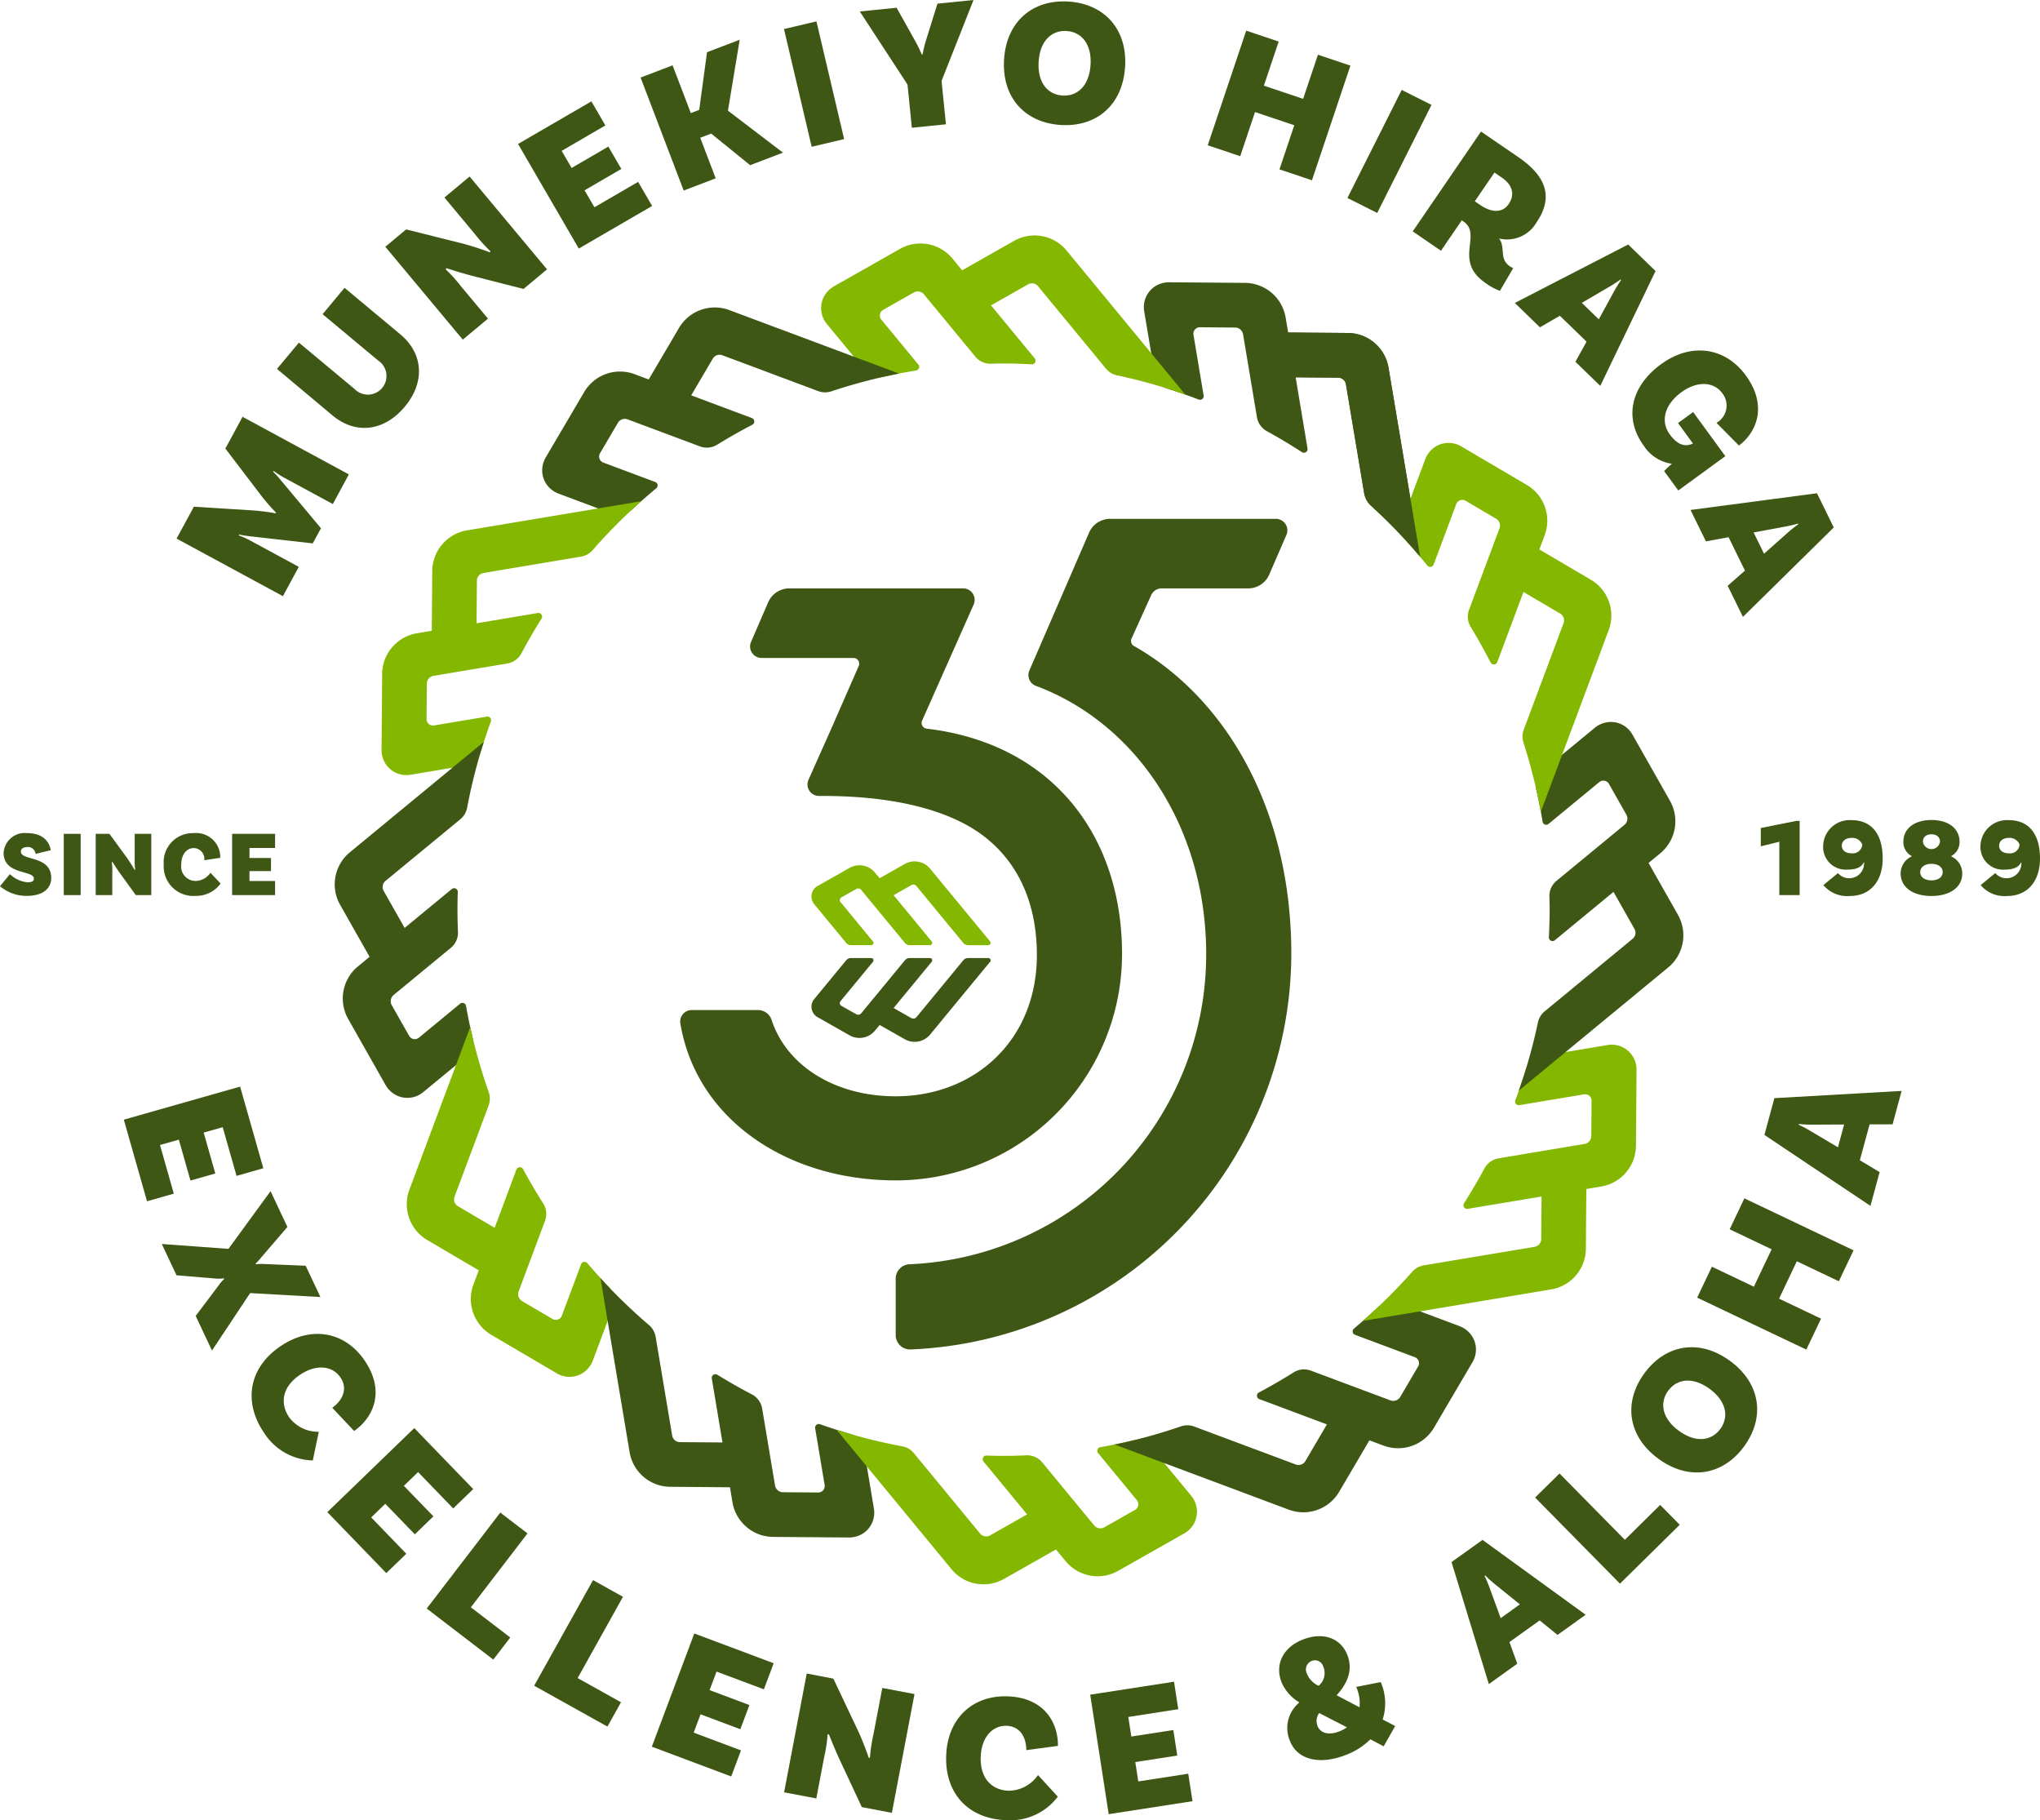 <?xml version="1.0" encoding="UTF-8"?>
<svg xmlns="http://www.w3.org/2000/svg" xmlns:xlink="http://www.w3.org/1999/xlink" id="Group_2746" data-name="Group 2746" width="267.253" height="238.418" viewBox="0 0 267.253 238.418">
  <defs>
    <clipPath id="clip-path">
      <rect id="Rectangle_2576" data-name="Rectangle 2576" width="267.253" height="238.418" fill="none"></rect>
    </clipPath>
  </defs>
  <g id="Group_2334" data-name="Group 2334" clip-path="url(#clip-path)">
    <path id="Path_2495" data-name="Path 2495" d="M471.472,129.508q2.042.644,4.029,1.406a.479.479,0,0,0,.646-.525l-1.332-7.958a.846.846,0,0,1,.841-.986l4.617.036a1.063,1.063,0,0,1,1.04.888l1.817,10.861a2.578,2.578,0,0,0,1.309,1.83q2.344,1.288,4.58,2.739a.479.479,0,0,0,.737-.478L488.2,128l5.581.044a1.031,1.031,0,0,1,1.008.86l2.388,14.272a2.9,2.9,0,0,0,.913,1.662,72.011,72.011,0,0,1,6.419,6.651l-4.141-24.748a5.439,5.439,0,0,0-5.33-4.548l-7.821-.062-.327-1.952a5.439,5.439,0,0,0-5.33-4.549l-9.877-.078a3.371,3.371,0,0,0-2.113.682,3.253,3.253,0,0,0-1.212,3.107l1.364,8.151a2.555,2.555,0,0,0,1.751,2.016" transform="translate(-318.462 -78.578)" fill="#3e5714"></path>
    <path id="Path_2496" data-name="Path 2496" d="M344.449,114.875q2.066-.464,4.175-.808a.479.479,0,0,0,.3-.778l-4.854-5.888a.846.846,0,0,1,.236-1.274l4.017-2.277a1.062,1.062,0,0,1,1.344.248l6.716,8.148a2.552,2.552,0,0,0,2.046.93c.552-.017,1.106-.028,1.663-.028,1.235,0,2.46.043,3.678.109a.479.479,0,0,0,.395-.784l-5.72-6.939,4.856-2.752a1.03,1.03,0,0,1,1.3.241l8.908,10.807a2.572,2.572,0,0,0,1.455.875,71.084,71.084,0,0,1,8.935,2.516L368.35,98.361a5.44,5.44,0,0,0-6.89-1.274l-6.8,3.857L353.4,99.415a5.44,5.44,0,0,0-6.89-1.274l-8.591,4.87a3.374,3.374,0,0,0-1.49,1.647,3.252,3.252,0,0,0,.5,3.3l4.988,6.051a2.555,2.555,0,0,0,2.532.868" transform="translate(-228.614 -65.537)" fill="#84b700"></path>
    <path id="Path_2497" data-name="Path 2497" d="M224.065,150.232l7.027,2.627a2.548,2.548,0,0,0,2.628-.515q1.554-1.445,3.191-2.8a.478.478,0,0,0-.135-.818l-6.807-2.545a.846.846,0,0,1-.433-1.221l2.34-3.98a1.062,1.062,0,0,1,1.288-.457l9.471,3.541a2.58,2.58,0,0,0,2.261-.231q2.241-1.385,4.589-2.606a.479.479,0,0,0-.05-.876l-7.952-2.974,2.829-4.811a1.03,1.03,0,0,1,1.249-.443l12.571,4.7a2.57,2.57,0,0,0,1.713.026,70.823,70.823,0,0,1,8.868-2.327l-22.233-8.313a5.439,5.439,0,0,0-6.6,2.342l-3.964,6.742-1.854-.693a5.448,5.448,0,0,0-6.6,2.342l-5.006,8.513a3.374,3.374,0,0,0-.466,2.174,3.252,3.252,0,0,0,2.084,2.6" transform="translate(-150.931 -85.591)" fill="#3e5714"></path>
    <path id="Path_2498" data-name="Path 2498" d="M169.212,238.021q.609-2.027,1.332-4a.478.478,0,0,0-.527-.638l-6.917,1.157a.846.846,0,0,1-.986-.841l.037-4.618a1.062,1.062,0,0,1,.887-1.039l9.667-1.618a2.571,2.571,0,0,0,1.84-1.337q1.237-2.323,2.637-4.542a.479.479,0,0,0-.482-.731l-8.031,1.344.044-5.581a1.031,1.031,0,0,1,.86-1.008l12.79-2.14a2.573,2.573,0,0,0,1.509-.848,71.836,71.836,0,0,1,6.361-6.41l-22.822,3.819a5.439,5.439,0,0,0-4.548,5.33l-.062,7.821-1.952.327a5.448,5.448,0,0,0-4.549,5.33l-.078,9.877a3.37,3.37,0,0,0,.683,2.114,3.253,3.253,0,0,0,3.106,1.21l7.177-1.2a2.548,2.548,0,0,0,2.023-1.775" transform="translate(-106.235 -139.52)" fill="#84b700"></path>
    <path id="Path_2499" data-name="Path 2499" d="M154.248,338.261a.479.479,0,0,0-.777-.289l-5.4,4.452a.846.846,0,0,1-1.274-.236l-2.277-4.017a1.062,1.062,0,0,1,.249-1.344l7.494-6.178a2.549,2.549,0,0,0,.929-2.076c-.042-.968-.067-1.939-.067-2.917,0-.774.015-1.544.042-2.311a.48.48,0,0,0-.785-.39l-6.178,5.093-2.752-4.855a1.03,1.03,0,0,1,.241-1.3l9.814-8.09a2.573,2.573,0,0,0,.887-1.512,70.788,70.788,0,0,1,2.187-8.617L139.03,318.139a5.439,5.439,0,0,0-1.274,6.89l3.856,6.8-1.527,1.259a5.44,5.44,0,0,0-1.274,6.891l4.872,8.6a3.365,3.365,0,0,0,1.648,1.487,3.254,3.254,0,0,0,3.294-.5l5.612-4.626a2.556,2.556,0,0,0,.861-2.565q-.484-2.033-.85-4.11" transform="translate(-93.194 -206.504)" fill="#3e5714"></path>
    <path id="Path_2500" data-name="Path 2500" d="M190.187,451.327a.478.478,0,0,0-.814.14l-2.52,6.739a.846.846,0,0,1-1.221.433l-3.98-2.34a1.062,1.062,0,0,1-.457-1.288l3.451-9.229a2.556,2.556,0,0,0-.229-2.269q-1.4-2.2-2.645-4.5a.479.479,0,0,0-.872.057l-2.851,7.624-4.811-2.829a1.03,1.03,0,0,1-.443-1.249l4.464-11.94a2.573,2.573,0,0,0,.01-1.761,71.421,71.421,0,0,1-2.419-8.527l-7.968,21.31a5.439,5.439,0,0,0,2.342,6.6l6.742,3.964-.693,1.854a5.44,5.44,0,0,0,2.342,6.6l8.593,5.052a3.253,3.253,0,0,0,3.334-.02,3.373,3.373,0,0,0,1.394-1.73l2.592-6.933a2.549,2.549,0,0,0-.538-2.652q-1.446-1.515-2.8-3.113" transform="translate(-113.247 -285.873)" fill="#84b700"></path>
    <path id="Path_2501" data-name="Path 2501" d="M278.58,543.623q-2.005-.583-3.962-1.277a.479.479,0,0,0-.635.529l1.243,7.431a.846.846,0,0,1-.841.986l-4.618-.036a1.062,1.062,0,0,1-1.04-.887l-1.683-10.059a2.572,2.572,0,0,0-1.339-1.862q-2.32-1.208-4.537-2.579a.479.479,0,0,0-.727.485l1.4,8.384-5.581-.044a1.03,1.03,0,0,1-1.008-.86l-2.166-12.944a2.574,2.574,0,0,0-.872-1.53,71.845,71.845,0,0,1-6.353-6.14l3.811,22.776a5.439,5.439,0,0,0,5.33,4.548l7.821.062.327,1.952a5.44,5.44,0,0,0,5.33,4.549l9.876.078a3.372,3.372,0,0,0,2.113-.682,3.253,3.253,0,0,0,1.212-3.107l-1.295-7.738a2.557,2.557,0,0,0-1.809-2.033" transform="translate(-167.193 -355.799)" fill="#3e5714"></path>
    <path id="Path_2502" data-name="Path 2502" d="M381.167,586.707q-2.03.485-4.1.852a.479.479,0,0,0-.289.777l5.077,6.159a.846.846,0,0,1-.236,1.274l-4.017,2.278a1.063,1.063,0,0,1-1.344-.249l-6.8-8.245a2.55,2.55,0,0,0-2.079-.929c-.991.044-1.986.071-2.989.071-.747,0-1.49-.015-2.231-.04a.48.48,0,0,0-.39.785l5.706,6.923-4.855,2.752a1.03,1.03,0,0,1-1.3-.241l-8.69-10.542a2.573,2.573,0,0,0-1.515-.888,70.882,70.882,0,0,1-8.6-2.168l15.052,18.26a5.439,5.439,0,0,0,6.89,1.274l6.8-3.857,1.259,1.528a5.44,5.44,0,0,0,6.891,1.274l8.672-4.915a3.254,3.254,0,0,0,1.649-2.9,3.369,3.369,0,0,0-.8-2.073l-5.2-6.3a2.557,2.557,0,0,0-2.567-.86" transform="translate(-232.918 -398.001)" fill="#84b700"></path>
    <path id="Path_2503" data-name="Path 2503" d="M501.512,536.1l-8-2.992a2.549,2.549,0,0,0-2.642.528q-1.531,1.445-3.145,2.8a.478.478,0,0,0,.137.816l7.834,2.929a.846.846,0,0,1,.433,1.221l-2.341,3.98a1.061,1.061,0,0,1-1.288.457l-10.437-3.9a2.544,2.544,0,0,0-2.245.239q-2.219,1.393-4.545,2.625a.479.479,0,0,0,.053.874l8.855,3.311-2.829,4.811a1.03,1.03,0,0,1-1.249.443l-13.315-4.978a2.574,2.574,0,0,0-1.738-.018,70.73,70.73,0,0,1-8.673,2.382l22.808,8.527a5.439,5.439,0,0,0,6.6-2.341l3.964-6.742,1.854.693a5.448,5.448,0,0,0,6.6-2.342l5.052-8.593a3.251,3.251,0,0,0-.02-3.334,3.372,3.372,0,0,0-1.731-1.394" transform="translate(-310.346 -362.415)" fill="#3e5714"></path>
    <path id="Path_2504" data-name="Path 2504" d="M592.664,428.42a3.244,3.244,0,0,0-2.648-.734l-8.711,1.458a2.548,2.548,0,0,0-2.019,1.763q-.622,2.034-1.359,4.015a.478.478,0,0,0,.526.641l8.475-1.418a.846.846,0,0,1,.986.841l-.036,4.618a1.063,1.063,0,0,1-.887,1.04l-11.274,1.886a2.581,2.581,0,0,0-1.842,1.331q-1.254,2.329-2.67,4.552a.479.479,0,0,0,.481.733l9.673-1.618-.044,5.581a1.03,1.03,0,0,1-.86,1.008l-14.536,2.432a2.572,2.572,0,0,0-1.5.836,71.892,71.892,0,0,1-6.485,6.442l24.682-4.13a5.44,5.44,0,0,0,4.549-5.33l.062-7.82,1.952-.327a5.448,5.448,0,0,0,4.548-5.33l.079-9.968a3.244,3.244,0,0,0-1.141-2.5" transform="translate(-379.407 -290.806)" fill="#84b700"></path>
    <path id="Path_2505" data-name="Path 2505" d="M642.7,320.788l-3.856-6.8,1.527-1.259a5.439,5.439,0,0,0,1.274-6.89l-4.915-8.671a3.251,3.251,0,0,0-2.9-1.65,3.376,3.376,0,0,0-2.073.8l-6.739,5.555a2.555,2.555,0,0,0-.868,2.535q.465,2.063.812,4.17a.479.479,0,0,0,.777.3l6.644-5.477a.846.846,0,0,1,1.274.236l2.277,4.017a1.062,1.062,0,0,1-.248,1.344l-8.9,7.332a2.551,2.551,0,0,0-.93,2.045c.018.578.03,1.157.03,1.74,0,1.208-.041,2.405-.1,3.6a.479.479,0,0,0,.784.394l7.68-6.331L637,322.624a1.03,1.03,0,0,1-.241,1.3l-11.535,9.509a2.57,2.57,0,0,0-.876,1.458,71.045,71.045,0,0,1-2.5,8.916l19.57-16.132a5.439,5.439,0,0,0,1.274-6.89" transform="translate(-422.873 -200.956)" fill="#3e5714"></path>
    <path id="Path_2506" data-name="Path 2506" d="M577.884,197.21l2.958-7.912a.846.846,0,0,1,1.221-.433l3.981,2.34a1.062,1.062,0,0,1,.457,1.288l-3.984,10.655a2.578,2.578,0,0,0,.221,2.244q1.381,2.272,2.6,4.65a.479.479,0,0,0,.878-.046l3.433-9.183,4.811,2.829a1.031,1.031,0,0,1,.443,1.249l-5.22,13.961a2.569,2.569,0,0,0-.035,1.687,71.087,71.087,0,0,1,2.266,9.076l8.9-23.807a5.439,5.439,0,0,0-2.342-6.6l-6.742-3.964.693-1.854a5.439,5.439,0,0,0-2.342-6.6l-8.593-5.052a3.252,3.252,0,0,0-3.331.018,3.368,3.368,0,0,0-1.4,1.73l-3,8.014a2.547,2.547,0,0,0,.5,2.614q1.446,1.576,2.8,3.237a.478.478,0,0,0,.82-.132" transform="translate(-390.063 -123.274)" fill="#84b700"></path>
    <path id="Path_2507" data-name="Path 2507" d="M528.372,141.983l5.581.044a1.03,1.03,0,0,1,1.008.86l2.389,14.272a2.9,2.9,0,0,0,.913,1.662,72.052,72.052,0,0,1,6.419,6.651l-4.141-24.748a5.439,5.439,0,0,0-5.33-4.548l-7.821-.062Z" transform="translate(-358.637 -92.561)" fill="#3e5714"></path>
    <path id="Path_2508" data-name="Path 2508" d="M336.378,288.75c0-15.678-9.334-27.6-25.6-29.517a.751.751,0,0,1-.594-1.052l6.755-15.2a1.506,1.506,0,0,0-1.376-2.118H292.783a3.012,3.012,0,0,0-2.764,1.816l-2.248,5.195a1.506,1.506,0,0,0,1.382,2.1h12.036a.753.753,0,0,1,.69,1.055l-3.591,8.2-2.988,6.7a1.505,1.505,0,0,0,1.378,2.12c4.153-.017,12.031.244,18.343,3.291,6.53,3.129,10.2,9.251,10.2,17.549,0,11.155-8.162,18.5-18.5,18.5-8.12,0-14.346-4.141-16.252-10a1.877,1.877,0,0,0-1.785-1.295H280a1.509,1.509,0,0,0-1.488,1.757c2.085,12.475,13.9,20.554,28.206,20.554a29.639,29.639,0,0,0,29.657-29.657" transform="translate(-189.382 -163.793)" fill="#3e5714"></path>
    <path id="Path_2509" data-name="Path 2509" d="M397.605,228.071l2.578-5.694a1.506,1.506,0,0,1,1.372-.885H412.89a3.013,3.013,0,0,0,2.764-1.816l2.248-5.195a1.506,1.506,0,0,0-1.382-2.1H394.808a3.011,3.011,0,0,0-2.764,1.815l-7.82,18.055a1.507,1.507,0,0,0,.864,2.01c13.322,4.989,22.3,18.728,22.3,35.121a40.61,40.61,0,0,1-38.864,40.637,1.885,1.885,0,0,0-1.812,1.879v7.395a1.884,1.884,0,0,0,1.947,1.885,52,52,0,0,0,49.884-51.8c0-19.261-8.811-33.656-20.615-40.34a.753.753,0,0,1-.321-.967" transform="translate(-249.371 -144.422)" fill="#3e5714"></path>
    <path id="Path_2510" data-name="Path 2510" d="M94.869,178.165l-2.1,3.883-6.247-3.383a10.584,10.584,0,0,1-1.483-.94l-.1.083a11.877,11.877,0,0,1,.86.93l5.415,6.481L90.138,187.2l-8.409-.952a11.93,11.93,0,0,1-1.25-.213l-.015.128a11.1,11.1,0,0,1,1.6.729l6.246,3.383-2.08,3.84L72.3,186.574l2.263-4.178,7.18.45a28.629,28.629,0,0,1,3.541.417l.045-.084a27.029,27.029,0,0,1-2.316-2.728l-4.324-5.672,2.252-4.157Z" transform="translate(-49.166 -116.026)" fill="#3e5714"></path>
    <path id="Path_2511" data-name="Path 2511" d="M122.253,117.824l7.282,6.069c3.1,2.581,3.251,6.333.624,9.486-2.673,3.208-6.392,3.733-9.49,1.152l-7.267-6.087L116.275,125l7.283,6.069a2.437,2.437,0,1,0,3.1-3.724l-7.282-6.069Z" transform="translate(-77.116 -80.123)" fill="#3e5714"></path>
    <path id="Path_2512" data-name="Path 2512" d="M178.943,84.409l-3.078,2.567-6.712-1.715c-1.082-.285-2.327-.654-3.4-1.007l-.082.163a17.406,17.406,0,0,1,1.936,2.135l3.6,4.313-3.3,2.751L157.758,81.451l2.728-2.275,7.464,1.869c1.116.289,2.9.893,3.51,1.136l.064-.148a19.817,19.817,0,0,1-2.044-2.264L165.5,75l3.3-2.751Z" transform="translate(-107.279 -49.128)" fill="#3e5714"></path>
    <path id="Path_2513" data-name="Path 2513" d="M217.822,47.982l1.3,2.241,4.814-2.8,1.7,2.926-4.814,2.8,1.29,2.221,5.727-3.327,1.832,3.154-9.607,5.581-7.957-13.7,9.608-5.581,1.832,3.154Z" transform="translate(-144.239 -28.221)" fill="#3e5714"></path>
    <path id="Path_2514" data-name="Path 2514" d="M271.524,28.563l-1.435.547,2.027,5.314-4.193,1.6-5.646-14.8,4.193-1.6,2.387,6.255,1.1-.419,1.021-7.556,4.282-1.634-1.539,9.294,7.208,5.495-4.3,1.642Z" transform="translate(-178.355 -11.066)" fill="#3e5714"></path>
    <rect id="Rectangle_2573" data-name="Rectangle 2573" width="4.368" height="15.841" transform="translate(102.707 3.803) rotate(-13.243)" fill="#3e5714"></rect>
    <path id="Path_2515" data-name="Path 2515" d="M362.734,10.6l.574,5.682-4.465.451-.571-5.659L352.023,1.5l4.823-.487,2.385,4.269a17.632,17.632,0,0,1,.912,1.862l.1-.01a17.268,17.268,0,0,1,.5-2L362.194.477,366.921,0Z" transform="translate(-239.384 0.001)" fill="#3e5714"></path>
    <path id="Path_2516" data-name="Path 2516" d="M426.885,9.172c-.322,4.981-3.757,7.886-8.451,7.582s-7.725-3.626-7.4-8.607c.321-4.958,3.755-7.862,8.449-7.558s7.726,3.626,7.406,8.583m-4.526-.292c.176-2.73-1.189-4.309-3.128-4.435s-3.5,1.265-3.673,4c-.178,2.753,1.187,4.333,3.127,4.459s3.5-1.266,3.675-4.02" transform="translate(-279.494 -0.386)" fill="#3e5714"></path>
    <path id="Path_2517" data-name="Path 2517" d="M513.175,17.126l-5.04,15.017-4.255-1.428,1.939-5.779-5.142-1.726-1.94,5.779-4.255-1.428,5.04-15.016,4.255,1.428-1.939,5.779,5.142,1.726,1.939-5.779Z" transform="translate(-336.261 -8.53)" fill="#3e5714"></path>
    <rect id="Rectangle_2574" data-name="Rectangle 2574" width="15.839" height="4.368" transform="translate(176.52 25.933) rotate(-63.317)" fill="#3e5714"></rect>
    <path id="Path_2518" data-name="Path 2518" d="M589.82,74.72a7.571,7.571,0,0,1-1.885-1.028c-4.278-2.928-.356-6.322-2.892-8.057l-.218-.149L582.1,69.467l-3.7-2.535,8.945-13.074,4.893,3.348c3.724,2.548,4.6,5.3,2.367,8.57a4.459,4.459,0,0,1-4.892,2.091c.9,1.2-.058,2.635,1.408,3.638a2.9,2.9,0,0,0,.443.245Zm-2.574-11.242c1.525,1.044,2.923,1.041,3.723-.128.867-1.268.476-2.524-.91-3.473l-.951-.651-2.575,3.764Z" transform="translate(-393.323 -36.625)" fill="#3e5714"></path>
    <path id="Path_2519" data-name="Path 2519" d="M629.612,112.812l-3.5-3.393-2.608,1.515-3.289-3.192,14.853-7.655,3.582,3.476-7.242,15.042-3.255-3.158Zm1.6-2.926,1.9-3.473a17.072,17.072,0,0,1,1.027-1.679l-.069-.067a19.041,19.041,0,0,1-1.681,1.078l-3.4,1.985Z" transform="translate(-421.763 -68.061)" fill="#3e5714"></path>
    <path id="Path_2520" data-name="Path 2520" d="M674.364,161.8l-1.854-2.539a10.714,10.714,0,0,1,1.025-.956,5.265,5.265,0,0,1-3.7-2.38c-2.575-3.528-1.768-7.713,2.264-10.656s8.462-2.166,11.108,1.459c2.971,4.07,1.308,7.572-.9,9.185l-2.937-2.966a2.605,2.605,0,0,0,.76-3.883c-1.089-1.492-3.242-1.674-5.355-.132-2.171,1.585-2.8,3.77-1.531,5.515.934,1.279,1.926,1.743,3.042,1.2l-1.953-2.675,1.978-1.443,4.217,5.776Z" transform="translate(-454.499 -97.557)" fill="#3e5714"></path>
    <path id="Path_2521" data-name="Path 2521" d="M699.274,212.043l-2.145-4.374-2.967.546-2.018-4.115,16.566-2.19,2.2,4.482-11.9,11.713-2-4.072Zm2.5-2.213,2.961-2.628a17.074,17.074,0,0,1,1.534-1.233l-.043-.086a18.951,18.951,0,0,1-1.945.446l-3.87.721Z" transform="translate(-470.674 -137.303)" fill="#3e5714"></path>
    <path id="Path_2522" data-name="Path 2522" d="M63.655,450.123l-2.493.709,1.522,5.355-3.255.925-1.522-5.356-2.47.7,1.811,6.371-3.509,1L50.7,449.139l15.235-4.331L68.975,455.5l-3.509,1Z" transform="translate(-34.478 -302.48)" fill="#3e5714"></path>
    <path id="Path_2523" data-name="Path 2523" d="M72.827,508.48l-2.136-4.538,3-3.986a5.331,5.331,0,0,1,.739-.852l-.041-.087a4.729,4.729,0,0,1-1.128.027l-5.078-.421-1.931-4.1,8.734.637L80.5,487.6l2.208,4.69L79.3,496.257a9.214,9.214,0,0,1-.749.83l.041.087a6.8,6.8,0,0,1,1.128-.027l5.383.224,1.931,4.1-9.209-.519Z" transform="translate(-45.056 -331.58)" fill="#3e5714"></path>
    <path id="Path_2524" data-name="Path 2524" d="M116.442,558.749l-2.863-3.039c1.184-.82,2.175-2.381,1.055-4-1.052-1.519-3.2-1.755-5.35-.265-2.486,1.721-2.44,3.937-1.334,5.536a4.72,4.72,0,0,0,3.867,1.875l-.786,3.755a7.785,7.785,0,0,1-6.326-3.53c-2.814-4.064-2.088-8.537,2-11.365,4.1-2.841,8.512-1.954,11.067,1.736,2.869,4.144,1.119,7.6-1.327,9.3" transform="translate(-70.053 -371.318)" fill="#3e5714"></path>
    <path id="Path_2525" data-name="Path 2525" d="M145.917,590.353l-1.864,1.8,3.87,4-2.433,2.352-3.87-4-1.846,1.784,4.6,4.762-2.623,2.535-7.722-7.989,11.388-11.008,7.722,7.989-2.622,2.535Z" transform="translate(-91.145 -397.535)" fill="#3e5714"></path>
    <path id="Path_2526" data-name="Path 2526" d="M185.656,635.535l-2.22,2.895-8.723-6.688,9.638-12.571,3.562,2.731-7.418,9.676Z" transform="translate(-118.809 -421.05)" fill="#3e5714"></path>
    <path id="Path_2527" data-name="Path 2527" d="M230.074,662.82l-1.777,3.186-9.6-5.353,7.715-13.834,3.92,2.186-5.938,10.648Z" transform="translate(-148.719 -439.852)" fill="#3e5714"></path>
    <path id="Path_2528" data-name="Path 2528" d="M275.346,673.663l-.91,2.427,5.213,1.955-1.188,3.168-5.213-1.955-.9,2.4,6.2,2.326-1.281,3.415-10.4-3.9,5.562-14.83,10.4,3.9-1.281,3.415Z" transform="translate(-181.473 -454.712)" fill="#3e5714"></path>
    <path id="Path_2529" data-name="Path 2529" d="M335.147,703.307l-3.937-.75-2.932-6.275c-.466-1.017-.971-2.212-1.38-3.268l-.179.039a17.357,17.357,0,0,1-.42,2.851l-1.051,5.516-4.22-.8,2.965-15.558,3.488.665,3.292,6.954c.485,1.045,1.151,2.809,1.349,3.433l.155-.044a19.816,19.816,0,0,1,.452-3.016l1.164-6.105,4.219.8Z" transform="translate(-218.306 -465.855)" fill="#3e5714"></path>
    <path id="Path_2530" data-name="Path 2530" d="M402,700.877l-4.138.557c.024-1.44-.668-3.155-2.637-3.188-1.847-.03-3.29,1.579-3.333,4.195-.049,3.024,1.779,4.278,3.723,4.309A4.722,4.722,0,0,0,399.4,704.7l2.594,2.827a7.786,7.786,0,0,1-6.555,3.086c-4.944-.081-8.156-3.277-8.075-8.245.081-4.991,3.372-8.058,7.86-7.985,5.039.082,6.831,3.52,6.783,6.5" transform="translate(-263.414 -472.194)" fill="#3e5714"></path>
    <path id="Path_2531" data-name="Path 2531" d="M451.339,693.036l.4,2.561,5.5-.85.517,3.344-5.5.851.392,2.537,6.545-1.012.557,3.6-10.979,1.7-2.421-15.651,10.98-1.7.557,3.6Z" transform="translate(-303.526 -468.141)" fill="#3e5714"></path>
    <path id="Path_2532" data-name="Path 2532" d="M537.282,680.686l1.644.86-1.511,2.659-1.747-.922a8.965,8.965,0,0,1-3.052,1.99c-3.49,1.417-6.453.755-7.464-1.735a4.317,4.317,0,0,1,1.226-5.082,5.716,5.716,0,0,1-2.308-2.559c-.957-2.357.123-4.608,2.68-5.647,2.624-1.065,4.985-.289,5.889,1.935.821,2.024-.021,3.842-1.385,5.328l3,1.58a5.237,5.237,0,0,0-.437-2.671l3.214-.632a6.958,6.958,0,0,1,.253,4.9m-9.892-5.929a2.96,2.96,0,0,0,1.5,1.516,2.161,2.161,0,0,0,.6-2.548,1.134,1.134,0,0,0-1.55-.691,1.211,1.211,0,0,0-.544,1.723m5.205,6.951-3.633-1.866a1.751,1.751,0,0,0-.209,1.717c.388.956,1.53,1.217,2.864.676a4.214,4.214,0,0,0,.978-.527" transform="translate(-356.146 -455.465)" fill="#3e5714"></path>
    <path id="Path_2533" data-name="Path 2533" d="M605.835,640.905l-3.961,2.836,1.026,2.836-3.727,2.668-4.887-15.981,4.06-2.905,13.512,9.807-3.688,2.64Zm-2.594-2.1-3.08-2.488a17.179,17.179,0,0,1-1.469-1.31l-.078.056a18.777,18.777,0,0,1,.761,1.846l1.349,3.7Z" transform="translate(-404.127 -428.659)" fill="#3e5714"></path>
    <path id="Path_2534" data-name="Path 2534" d="M644.892,607.291l2.56,2.6-7.829,7.715-11.117-11.281,3.2-3.15,8.557,8.684Z" transform="translate(-427.398 -410.171)" fill="#3e5714"></path>
    <path id="Path_2535" data-name="Path 2535" d="M680.819,553.267c4.03,2.945,4.637,7.4,1.862,11.2s-7.205,4.572-11.235,1.627c-4.01-2.931-4.618-7.387-1.842-11.185s7.2-4.572,11.215-1.641m-2.676,3.661c-2.208-1.614-4.273-1.31-5.42.259s-.81,3.629,1.4,5.243c2.228,1.628,4.293,1.324,5.44-.245s.809-3.629-1.419-5.257" transform="translate(-454.186 -375.021)" fill="#3e5714"></path>
    <path id="Path_2536" data-name="Path 2536" d="M701.048,490.551l14.3,6.806-1.928,4.052-5.5-2.619-2.33,4.9,5.5,2.619-1.929,4.052-14.3-6.806,1.928-4.052,5.5,2.619,2.33-4.9-5.5-2.619Z" transform="translate(-472.522 -333.586)" fill="#3e5714"></path>
    <path id="Path_2537" data-name="Path 2537" d="M736.171,450.961l-1.276,4.7,2.589,1.548-1.2,4.424-13.892-9.29,1.307-4.818,16.67-.948-1.187,4.377Zm-3.336.015-3.96.02a17.1,17.1,0,0,1-1.966-.085l-.025.092a18.91,18.91,0,0,1,1.757.949l3.383,2.012Z" transform="translate(-491.243 -303.685)" fill="#3e5714"></path>
    <path id="Path_2538" data-name="Path 2538" d="M362.052,400.041a.527.527,0,0,0,.667-.123l6.142-7.452a.8.8,0,0,1,.619-.292h2.656a.3.3,0,0,1,.232.492l-7.85,9.524a2.631,2.631,0,0,1-3.332.616l-4.329-2.454a.029.029,0,0,1-.011-.04l1.369-2.413a.029.029,0,0,1,.04-.011Z" transform="translate(-242.661 -266.687)" fill="#3e5714"></path>
    <path id="Path_2539" data-name="Path 2539" d="M337.4,392.174h2.655a.3.3,0,0,1,.232.492l-4.248,5.153a.409.409,0,0,0,.114.616l1.942,1.1a.514.514,0,0,0,.65-.12l5.729-6.95a.8.8,0,0,1,.62-.292h2.655a.3.3,0,0,1,.232.492l-7.43,9.014a2.629,2.629,0,0,1-3.331.616l-4.192-2.376a1.573,1.573,0,0,1-.438-2.369l4.192-5.085a.8.8,0,0,1,.619-.292" transform="translate(-225.923 -266.687)" fill="#3e5714"></path>
    <path id="Path_2540" data-name="Path 2540" d="M344.474,364.381l-5.729-6.95a.514.514,0,0,0-.65-.12l-1.942,1.1a.409.409,0,0,0-.114.616l4.247,5.153a.3.3,0,0,1-.232.492H337.4a.8.8,0,0,1-.619-.292l-4.192-5.085a1.573,1.573,0,0,1,.439-2.369l4.192-2.376a2.634,2.634,0,0,1,3.331.616l7.43,9.013a.3.3,0,0,1-.232.492h-2.655a.8.8,0,0,1-.619-.292" transform="translate(-225.924 -240.87)" fill="#84b700"></path>
    <path id="Path_2541" data-name="Path 2541" d="M369.48,363.586a.8.8,0,0,1-.619-.292l-6.158-7.47a.5.5,0,0,0-.63-.116l-3.82,2.165a.029.029,0,0,1-.04-.011l-1.368-2.414a.029.029,0,0,1,.011-.04l4.329-2.453a2.63,2.63,0,0,1,3.331.616l7.851,9.523a.3.3,0,0,1-.232.492Z" transform="translate(-242.661 -239.783)" fill="#84b700"></path>
    <path id="Path_2542" data-name="Path 2542" d="M3.6,342.859c-.559,0-.863.243-.863.6,0,1.252,3.975.45,3.975,3.465,0,1.228-.912,2.334-3.222,2.334A5.328,5.328,0,0,1,0,347.989l1.3-1.58a3.884,3.884,0,0,0,2.286,1.07c.632,0,.851-.171.851-.486,0-1.131-3.963-.45-3.963-3.367a2.763,2.763,0,0,1,3.051-2.59c2.1,0,2.93,1.106,3.125,2.237l-1.994.487a.989.989,0,0,0-1.058-.9" transform="translate(0 -231.912)" fill="#3e5714"></path>
    <rect id="Rectangle_2575" data-name="Rectangle 2575" width="2.213" height="8.024" transform="translate(8.353 109.22)" fill="#3e5714"></rect>
    <path id="Path_2543" data-name="Path 2543" d="M46.46,349.363H44.429l-2.054-2.845c-.328-.462-.693-1.009-1-1.5l-.085.036a8.763,8.763,0,0,1,.061,1.459v2.845H39.177v-8.024h1.8l2.3,3.149c.341.474.839,1.289,1,1.58l.073-.036a9.921,9.921,0,0,1-.061-1.544v-3.149H46.46Z" transform="translate(-26.641 -232.118)" fill="#3e5714"></path>
    <path id="Path_2544" data-name="Path 2544" d="M74.435,344.269l-2.091.316a1.418,1.418,0,0,0-1.362-1.592c-.936,0-1.653.827-1.653,2.152A1.893,1.893,0,0,0,71.25,347.3a2.391,2.391,0,0,0,1.9-1.07l1.337,1.41a3.944,3.944,0,0,1-3.295,1.617,3.874,3.874,0,0,1-4.158-4.109,3.8,3.8,0,0,1,3.915-4.109,3.156,3.156,0,0,1,3.489,3.234" transform="translate(-45.583 -231.912)" fill="#3e5714"></path>
    <path id="Path_2545" data-name="Path 2545" d="M97.311,343.187V344.5h2.82v1.714h-2.82v1.3h3.355v1.848H95.038v-8.024h5.628v1.848Z" transform="translate(-64.628 -232.118)" fill="#3e5714"></path>
    <path id="Path_2546" data-name="Path 2546" d="M723.341,338.774l-2.429.6v-2.4l4.637-.928h.456v9.716h-2.664Z" transform="translate(-490.237 -228.522)" fill="#3e5714"></path>
    <path id="Path_2547" data-name="Path 2547" d="M754.243,340.748c0,3.047-1.693,4.917-4.313,4.917a4.062,4.062,0,0,1-3.46-1.428l1.913-1.575a1.945,1.945,0,0,0,3.415-1.413h-.029c-.265.574-.9.957-2.105.957a2.966,2.966,0,0,1-3.224-3.032,3.476,3.476,0,0,1,3.724-3.445c2.635,0,4.078,1.84,4.078,5.019m-2.679-1.825a1.389,1.389,0,0,0-1.413-.869c-.766,0-1.266.427-1.266,1.031s.515.986,1.281.986a1.242,1.242,0,0,0,1.4-1.148" transform="translate(-507.597 -228.303)" fill="#3e5714"></path>
    <path id="Path_2548" data-name="Path 2548" d="M786.248,342.7c0,1.752-1.56,2.93-4.034,2.93s-4.033-1.178-4.033-2.93a2.439,2.439,0,0,1,1.442-2.252v-.044a2.061,2.061,0,0,1-1.089-1.87c0-1.752,1.472-2.856,3.68-2.856s3.68,1.1,3.68,2.856a2.061,2.061,0,0,1-1.089,1.87v.044a2.439,2.439,0,0,1,1.443,2.252m-2.561-.191c0-.648-.589-1.09-1.472-1.09s-1.472.442-1.472,1.09.589,1.074,1.472,1.074,1.472-.427,1.472-1.074m-2.591-3.989a1.13,1.13,0,0,0,2.237,0c0-.6-.442-.971-1.119-.971s-1.119.368-1.119.971" transform="translate(-529.181 -228.272)" fill="#3e5714"></path>
    <path id="Path_2549" data-name="Path 2549" d="M818.643,340.748c0,3.047-1.693,4.917-4.313,4.917a4.062,4.062,0,0,1-3.46-1.428l1.914-1.575a1.945,1.945,0,0,0,3.415-1.413h-.029c-.265.574-.9.957-2.105.957a2.966,2.966,0,0,1-3.224-3.032,3.476,3.476,0,0,1,3.724-3.445c2.635,0,4.078,1.84,4.078,5.019m-2.679-1.825a1.389,1.389,0,0,0-1.413-.869c-.766,0-1.266.427-1.266,1.031s.515.986,1.281.986a1.242,1.242,0,0,0,1.4-1.148" transform="translate(-551.39 -228.303)" fill="#3e5714"></path>
  </g>
</svg>
